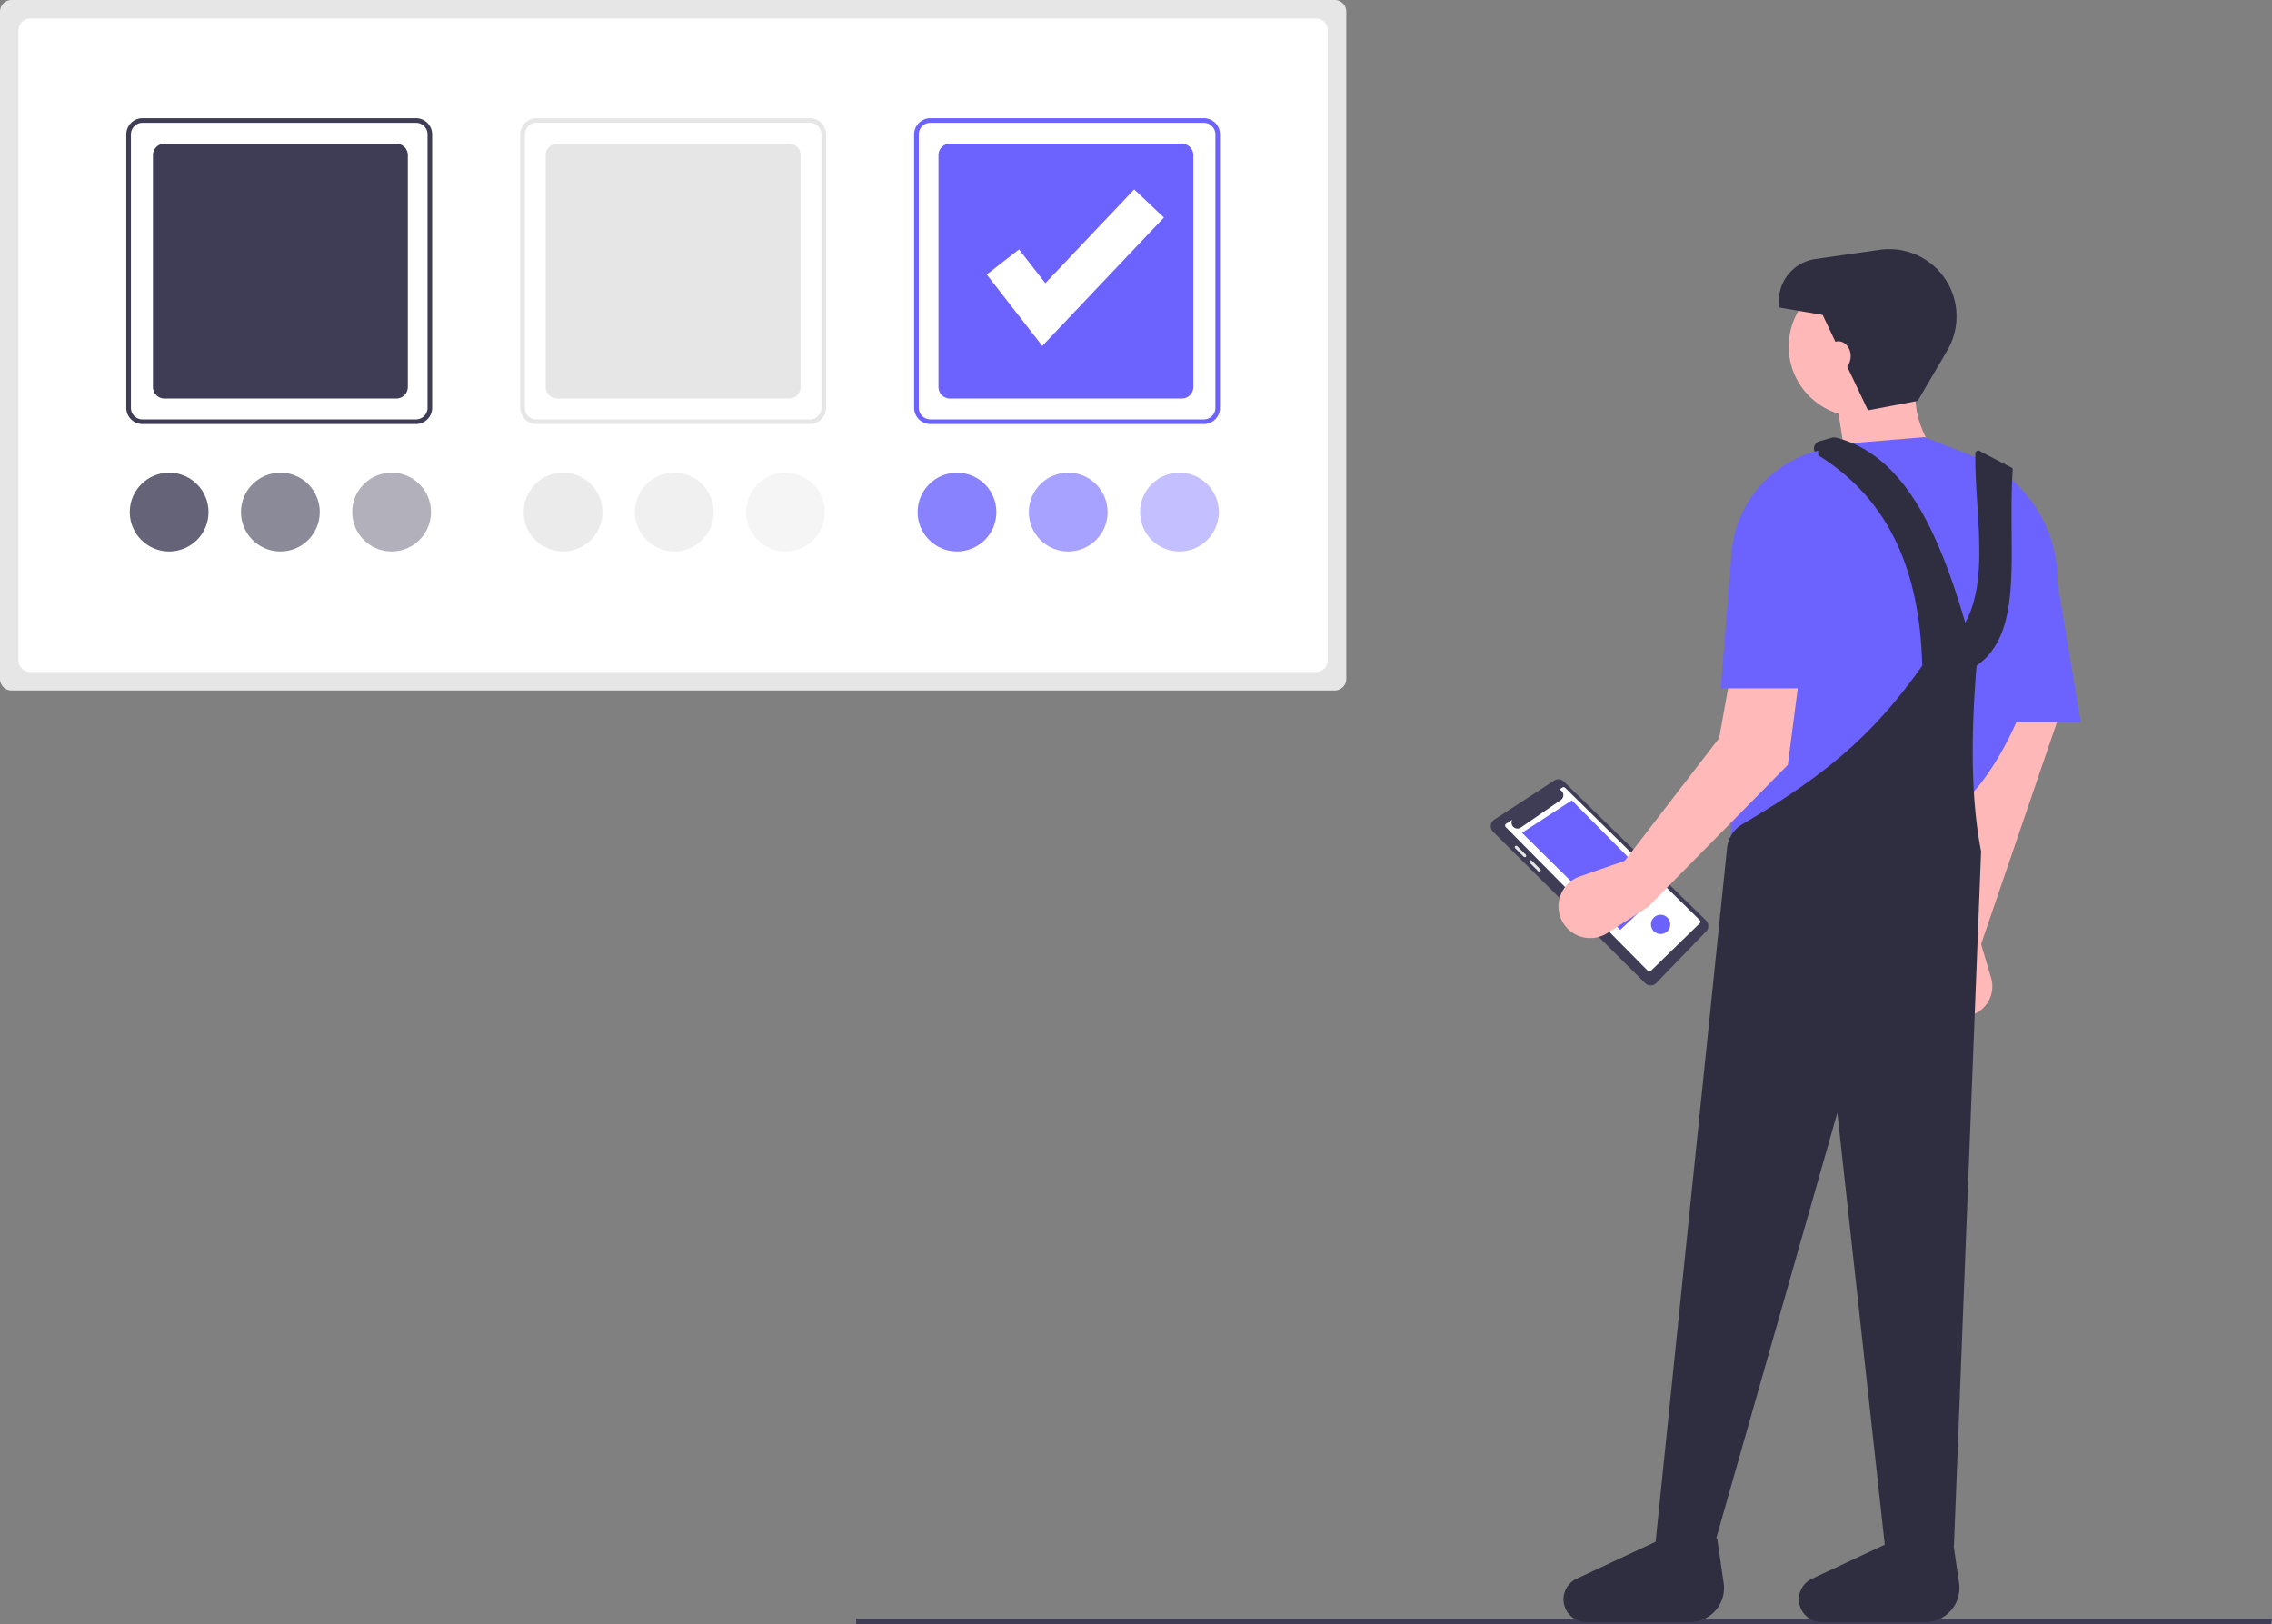 <svg xmlns="http://www.w3.org/2000/svg" width="393.94" height="281.6" viewBox="0 0 393.94 281.6">
  <rect x="0" y="0" width="393.94" height="281.6" fill="#808080" stroke="none"/>
  <g id="undraw_color_palette_yamk_1_" data-name="undraw_color_palette_yamk (1)" transform="translate(0)">
    <path id="Path_11226" data-name="Path 11226" d="M592.708,657.725H347.385v-.932H592.876Z" transform="translate(-198.936 -376.125)" fill="#3f3d56"/>
    <path id="Path_11227" data-name="Path 11227" d="M141.079,120.513a2.011,2.011,0,0,0-2.009,2.009v115.71a2.011,2.011,0,0,0,2.009,2.009H370.491a2.011,2.011,0,0,0,2.009-2.009V122.522a2.011,2.011,0,0,0-2.009-2.009Z" transform="translate(-139.07 -120.513)" fill="#e6e6e6"/>
    <path id="Path_11228" data-name="Path 11228" d="M148.6,128.034a2.011,2.011,0,0,0-2.009,2.009V239.325a2.011,2.011,0,0,0,2.009,2.009H371.583a2.011,2.011,0,0,0,2.009-2.009V130.043a2.011,2.011,0,0,0-2.009-2.009Z" transform="translate(-143.377 -124.82)" fill="#fff"/>
    <path id="Path_11229" data-name="Path 11229" d="M240.531,221.5H193.122a2.816,2.816,0,0,1-2.812-2.812V171.275a2.816,2.816,0,0,1,2.812-2.812h47.409a2.816,2.816,0,0,1,2.812,2.812v47.409A2.816,2.816,0,0,1,240.531,221.5Zm-47.409-52.231a2.011,2.011,0,0,0-2.009,2.009v47.409a2.011,2.011,0,0,0,2.009,2.009h47.409a2.011,2.011,0,0,0,2.009-2.009V171.275a2.011,2.011,0,0,0-2.009-2.009Z" transform="translate(-168.413 -147.972)" fill="#3f3d56"/>
    <path id="Path_11230" data-name="Path 11230" d="M400.364,221.5H352.955a2.816,2.816,0,0,1-2.812-2.812V171.275a2.816,2.816,0,0,1,2.812-2.812h47.409a2.816,2.816,0,0,1,2.812,2.812v47.409a2.816,2.816,0,0,1-2.812,2.813Zm-47.409-52.231a2.011,2.011,0,0,0-2.009,2.009v47.409a2.011,2.011,0,0,0,2.009,2.009h47.409a2.011,2.011,0,0,0,2.009-2.009V171.275a2.011,2.011,0,0,0-2.009-2.009Z" transform="translate(-259.944 -147.972)" fill="#e6e6e6"/>
    <path id="Path_11231" data-name="Path 11231" d="M362.493,178.8a2.011,2.011,0,0,0-2.009,2.009v40.177A2.011,2.011,0,0,0,362.493,223H402.67a2.011,2.011,0,0,0,2.009-2.009V180.814a2.011,2.011,0,0,0-2.009-2.009Z" transform="translate(-265.867 -153.895)" fill="#e6e6e6"/>
    <path id="Path_11232" data-name="Path 11232" d="M203.131,178.8a2.011,2.011,0,0,0-2.009,2.009v40.177A2.011,2.011,0,0,0,203.131,223h40.177a2.011,2.011,0,0,0,2.009-2.009V180.814a2.011,2.011,0,0,0-2.009-2.009Z" transform="translate(-174.605 -153.895)" fill="#3f3d56"/>
    <path id="Path_11233" data-name="Path 11233" d="M521.855,178.8a2.011,2.011,0,0,0-2.009,2.009v40.177A2.011,2.011,0,0,0,521.855,223h40.177a2.011,2.011,0,0,0,2.009-2.009V180.814a2.011,2.011,0,0,0-2.009-2.009Z" transform="translate(-357.128 -153.895)" fill="#6c63ff"/>
    <path id="Path_11234" data-name="Path 11234" d="M560.2,221.5H512.787a2.816,2.816,0,0,1-2.812-2.812V171.275a2.816,2.816,0,0,1,2.812-2.812H560.2a2.816,2.816,0,0,1,2.812,2.812v47.409A2.816,2.816,0,0,1,560.2,221.5Zm-47.409-52.231a2.011,2.011,0,0,0-2.009,2.009v47.409a2.011,2.011,0,0,0,2.009,2.009H560.2a2.011,2.011,0,0,0,2.009-2.009V171.275a2.011,2.011,0,0,0-2.009-2.009Z" transform="translate(-351.475 -147.972)" fill="#6c63ff"/>
    <circle id="Ellipse_196" data-name="Ellipse 196" cx="6.83" cy="6.83" r="6.83" transform="translate(90.801 81.962)" fill="#e6e6e6" opacity="0.8"/>
    <circle id="Ellipse_197" data-name="Ellipse 197" cx="6.83" cy="6.83" r="6.83" transform="translate(129.371 81.962)" fill="#e6e6e6" opacity="0.4"/>
    <circle id="Ellipse_198" data-name="Ellipse 198" cx="6.83" cy="6.83" r="6.83" transform="translate(110.086 81.962)" fill="#e6e6e6" opacity="0.6"/>
    <circle id="Ellipse_199" data-name="Ellipse 199" cx="6.83" cy="6.83" r="6.83" transform="translate(22.499 81.962)" fill="#3f3d56" opacity="0.8"/>
    <circle id="Ellipse_200" data-name="Ellipse 200" cx="6.83" cy="6.83" r="6.83" transform="translate(61.07 81.962)" fill="#3f3d56" opacity="0.4"/>
    <circle id="Ellipse_201" data-name="Ellipse 201" cx="6.83" cy="6.83" r="6.83" transform="translate(41.785 81.962)" fill="#3f3d56" opacity="0.6"/>
    <circle id="Ellipse_202" data-name="Ellipse 202" cx="6.83" cy="6.83" r="6.83" transform="translate(159.102 81.962)" fill="#6c63ff" opacity="0.8"/>
    <circle id="Ellipse_203" data-name="Ellipse 203" cx="6.83" cy="6.83" r="6.83" transform="translate(197.672 81.962)" fill="#6c63ff" opacity="0.4"/>
    <circle id="Ellipse_204" data-name="Ellipse 204" cx="6.83" cy="6.83" r="6.83" transform="translate(178.387 81.962)" fill="#6c63ff" opacity="0.6"/>
    <path id="Path_11235" data-name="Path 11235" d="M410,103.98,400.367,91.6l5.6-4.357,4.561,5.864,15.407-16.264,5.152,4.881Z" transform="translate(-229.278 -44.003)" fill="#fff"/>
    <path id="Path_11236" data-name="Path 11236" d="M756.624,437.125a1.356,1.356,0,0,0-1.7-.167L744.56,443.71a1.364,1.364,0,0,0-.218,2.109l26.364,26.25a1.364,1.364,0,0,0,1.943-.019l8.64-8.942a1.367,1.367,0,0,0-.028-1.923Z" transform="translate(-485.461 -301.603)" fill="#3f3d56"/>
    <path id="Path_11237" data-name="Path 11237" d="M749.939,446.249l1.073-.684a1.022,1.022,0,0,0,1.471,1.342l6.943-4.773a1.022,1.022,0,0,0-.27-1.816l.553-.352a.372.372,0,0,1,.464.052l23.355,22.952a.372.372,0,0,1-.009.532l-8.482,8.265a.372.372,0,0,1-.518-.007l-24.642-24.933a.372.372,0,0,1,.063-.577Z" transform="translate(-488.797 -303.42)" fill="#fff"/>
    <path id="Path_11238" data-name="Path 11238" d="M641.739,340.448l-7.165,6.755-17.042-16.837,8.649-5.629Z" transform="translate(-353.642 -185.967)" fill="#6c63ff"/>
    <path id="Path_11239" data-name="Path 11239" d="M755.589,465.586a.248.248,0,0,0,0-.351l-1.49-1.49a.254.254,0,0,0-.351,0,.248.248,0,0,0,0,.351l1.49,1.49A.254.254,0,0,0,755.589,465.586Z" transform="translate(-491.035 -317.031)" fill="#e6e6e6"/>
    <path id="Path_11240" data-name="Path 11240" d="M761.464,471.107l-1.49-1.49a.248.248,0,1,0-.351.351l1.49,1.49a.248.248,0,0,0,.351-.351Z" transform="translate(-494.399 -320.392)" fill="#e6e6e6"/>
    <circle id="Ellipse_205" data-name="Ellipse 205" cx="1.674" cy="1.674" r="1.674" transform="translate(286.258 158.606)" fill="#6c63ff"/>
    <path id="Path_11241" data-name="Path 11241" d="M924.5,442.069l-1.29,6.289a5.205,5.205,0,0,0,6.831,5.954h0a5.205,5.205,0,0,0,3.258-6.387l-1.735-5.856,15.7-45.921H933.924Z" transform="translate(-588.064 -278.361)" fill="#ffb8b8"/>
    <circle id="Ellipse_206" data-name="Ellipse 206" cx="12.167" cy="12.167" r="12.167" transform="translate(310.143 47.925)" fill="#ffb8b8"/>
    <path id="Path_11242" data-name="Path 11242" d="M885.562,289.558l16.092-1.962c-3.692-4.629-5.088-9.462-3.925-14.522l-14.522,1.57Z" transform="translate(-565.214 -207.879)" fill="#ffb8b8"/>
    <path id="Path_11243" data-name="Path 11243" d="M841.614,371.66l38.071-8.635c8.138-6.329,13.424-18.882,17.508-34.062a23.22,23.22,0,0,0-12.88-27.4q-.377-.164-.761-.315l-8.576-3.374-14.13,1.177-5.041,1.375a5.718,5.718,0,0,0-4.149,4.663C844.878,329.956,840.41,353.022,841.614,371.66Z" transform="translate(-541.283 -222.081)" fill="#6c63ff"/>
    <path id="Path_11244" data-name="Path 11244" d="M804.756,248.9h16.877l-5.495-32.969-11.382,1.177Z" transform="translate(-460.859 -123.659)" fill="#6c63ff"/>
    <path id="Path_11245" data-name="Path 11245" d="M810.648,490.252h10.2l21.391-75.162,8.255,75.162h11.959l4.71-120.494c-1.8-9.245-1.759-20.263-.785-32.184,8.417-5.892,5.334-19.88,6.266-33.933a.536.536,0,0,0-.122-.377l-5.424-2.819a.53.53,0,0,0-.93.388c-.138,9.826,2.511,21.511-1.753,29.283-4.633-15.836-10.671-29.133-22.425-32.1a1.3,1.3,0,0,0-.675.013l-2.189.625a1.3,1.3,0,0,0-.313,2.362c10.753,6.643,17.7,17.767,18.144,36.559-8.367,11.841-16.515,18.85-31.182,27.47a5.469,5.469,0,0,0-2.662,4.157Z" transform="translate(-523.662 -222.141)" fill="#2f2e41"/>
    <path id="Path_11246" data-name="Path 11246" d="M876.268,249.545l8.628-1.634,5.133-8.769a11.658,11.658,0,0,0-1.365-13.653h0a11.658,11.658,0,0,0-10.345-3.776l-11.182,1.6a7.384,7.384,0,0,0-6.258,8.4L868.412,233Z" transform="translate(-552.381 -178.399)" fill="#2f2e41"/>
    <path id="Path_11247" data-name="Path 11247" d="M777.4,758.443h17.974a5.913,5.913,0,0,0,5.851-6.767L800.1,743.94l-8.158-.6-16.212,7.583a3.948,3.948,0,0,0-2.258,3.951h0A3.948,3.948,0,0,0,777.4,758.443Z" transform="translate(-502.36 -477.184)" fill="#2f2e41"/>
    <path id="Path_11248" data-name="Path 11248" d="M872.919,758.443h17.974a5.913,5.913,0,0,0,5.851-6.767l-1.128-7.737-8.158-.6-16.212,7.583a3.949,3.949,0,0,0-2.258,3.951h0A3.948,3.948,0,0,0,872.919,758.443Z" transform="translate(-557.061 -477.184)" fill="#2f2e41"/>
    <path id="Path_11249" data-name="Path 11249" d="M782.9,382.269l-7.776,2.7a5.5,5.5,0,0,0-1.592,9.518h0a5.5,5.5,0,0,0,6.373.3l7.088-4.561,24.2-24.6,3.75-28.914a22.017,22.017,0,0,0-7.766-19.768h0l-7.892,44.044Z" transform="translate(-501.202 -233.005)" fill="#ffb9b9"/>
    <path id="Path_11250" data-name="Path 11250" d="M837.284,344.594h17.269l-.393-41.211h0a19.9,19.9,0,0,0-15.038,18.068Z" transform="translate(-538.915 -225.237)" fill="#6c63ff"/>
    <ellipse id="Ellipse_207" data-name="Ellipse 207" cx="2.137" cy="2.564" rx="2.137" ry="2.564" transform="translate(316.623 59.18)" fill="#ffb8b8"/>
  </g>
</svg>
